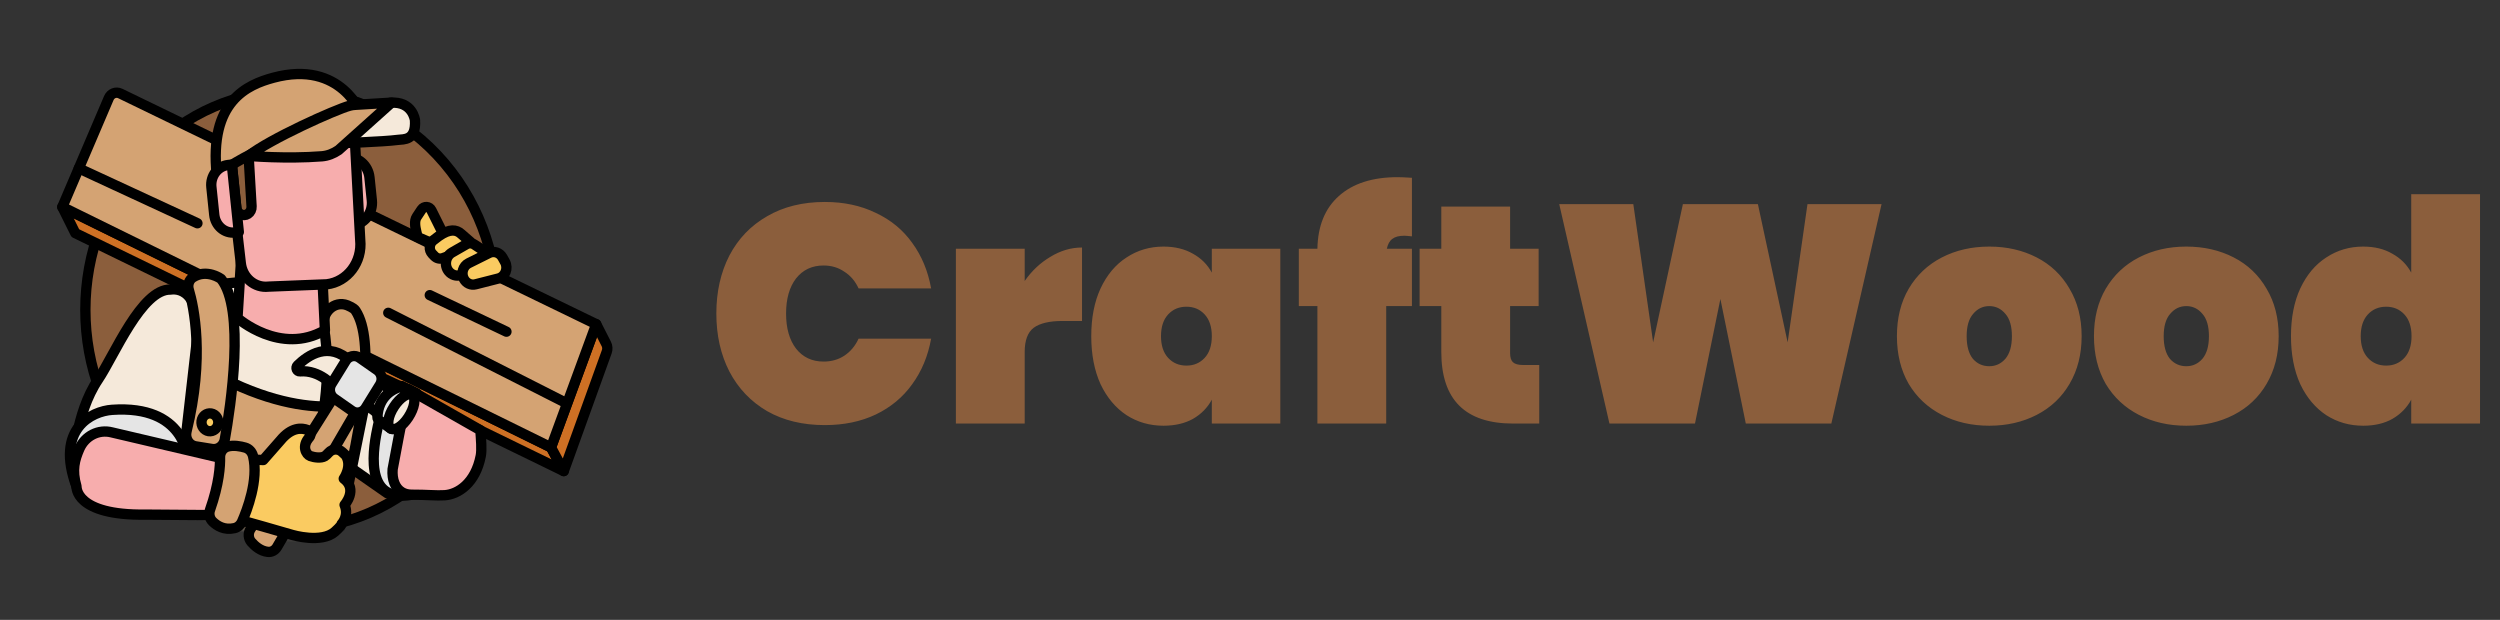 <?xml version="1.0" encoding="UTF-8"?>
<svg xmlns="http://www.w3.org/2000/svg" width="242" height="60" viewBox="0 0 242 60" fill="none">
  <rect x="0" y="0" width="242" height="60" fill="#333333" stroke="none"/>
  <path d="M42.315 45C50.104 36.716 50.104 23.284 42.315 15C34.525 6.716 21.895 6.716 14.105 15C6.315 23.284 6.315 36.716 14.105 45C21.895 53.284 34.525 53.284 42.315 45Z" fill="#8B5E3C" stroke="black" stroke-miterlimit="10" stroke-linecap="round" stroke-linejoin="round"></path>
  <path d="M6.031 20.037L7.29 22.567L54.57 45.6L53.338 43.309L6.031 20.037Z" fill="#CE7024" stroke="black" stroke-miterlimit="10" stroke-linecap="round" stroke-linejoin="round"></path>
  <path d="M57.714 31.383L53.338 43.309L54.57 45.601L58.734 34.051C58.824 33.803 58.807 33.524 58.687 33.29L57.714 31.383Z" fill="#CE7024" stroke="black" stroke-miterlimit="10" stroke-linecap="round" stroke-linejoin="round"></path>
  <path d="M6.031 20.036L53.338 43.309L57.714 31.383L11.645 9.052C11.223 8.847 10.724 9.046 10.532 9.495L6.031 20.036Z" fill="#D4A373" stroke="black" stroke-miterlimit="10" stroke-linecap="round" stroke-linejoin="round"></path>
  <path d="M40.424 22.945L40.312 22.486C40.196 22.009 40.076 21.391 40.342 20.988L40.804 20.29C41.045 19.926 41.563 19.96 41.759 20.353L43.781 24.405L40.424 22.945Z" fill="#FACB61" stroke="black" stroke-miterlimit="10" stroke-linecap="round" stroke-linejoin="round"></path>
  <path d="M44.604 22.61C44.186 22.248 43.557 22.095 42.463 22.864C42.341 22.95 42.138 23.108 41.928 23.274C41.531 23.59 41.491 24.207 41.844 24.576L42.047 24.787C42.264 25.014 42.582 25.091 42.87 24.988L45.429 24.068C45.693 23.973 45.755 23.607 45.54 23.42C45.251 23.17 44.89 22.857 44.604 22.61Z" fill="#FACB61" stroke="black" stroke-miterlimit="10" stroke-linecap="round" stroke-linejoin="round"></path>
  <path d="M43.548 26.385C43.873 26.687 44.332 26.764 44.727 26.582L46.649 25.7C47.233 25.432 47.292 24.577 46.752 24.22L45.927 23.675C45.687 23.517 45.386 23.507 45.138 23.649L43.754 24.443C43.067 24.837 42.961 25.839 43.548 26.385Z" fill="#FACB61" stroke="black" stroke-miterlimit="10" stroke-linecap="round" stroke-linejoin="round"></path>
  <path d="M44.91 27.013C45.138 27.427 45.594 27.634 46.032 27.522L48.238 26.959C48.907 26.788 49.23 25.977 48.88 25.346L48.647 24.928C48.379 24.445 47.81 24.258 47.333 24.496L45.36 25.478C44.815 25.75 44.606 26.46 44.91 27.013Z" fill="#FACB61" stroke="black" stroke-miterlimit="10" stroke-linecap="round" stroke-linejoin="round"></path>
  <path d="M31.997 34.276L40.01 37.983C40.01 37.983 40.893 45.868 37.497 47.749L31.477 43.551C31.477 43.551 25.723 38.59 31.997 34.276Z" fill="#F5E9DA" stroke="black" stroke-miterlimit="10" stroke-linecap="round" stroke-linejoin="round"></path>
  <mask id="mask0_36_1283" style="mask-type:luminance" maskUnits="userSpaceOnUse" x="8" y="8" width="41" height="44">
    <path d="M42.315 45C50.104 36.716 50.104 23.284 42.315 15C34.525 6.716 21.895 6.716 14.105 15C6.315 23.284 6.315 36.716 14.105 45C21.895 53.284 34.525 53.284 42.315 45Z" fill="white"></path>
  </mask>
  <g mask="url(#mask0_36_1283)">
    <path d="M16.647 29.079C16.647 29.079 24.495 24.573 31.822 30C32.792 30.718 34.742 33.761 34.742 33.761L32.563 53.767C32.563 53.767 17.83 54.399 14.604 51.251C14.604 51.251 19.609 34.525 16.647 29.079Z" fill="#F5E9DA" stroke="black" stroke-miterlimit="10" stroke-linecap="round" stroke-linejoin="round"></path>
  </g>
  <mask id="mask1_36_1283" style="mask-type:luminance" maskUnits="userSpaceOnUse" x="8" y="8" width="41" height="44">
    <path d="M42.315 45C50.104 36.716 50.104 23.284 42.315 15C34.525 6.716 21.895 6.716 14.105 15C6.315 23.284 6.315 36.716 14.105 45C21.895 53.284 34.525 53.284 42.315 45Z" fill="white"></path>
  </mask>
  <g mask="url(#mask1_36_1283)">
    <path d="M18.815 35.073L13.971 53.562L31.576 57.608L35.386 38.736C35.386 38.736 29.375 41.587 18.815 35.073Z" fill="#D4A373" stroke="black" stroke-miterlimit="10" stroke-linecap="round" stroke-linejoin="round"></path>
  </g>
  <path d="M17.813 43.81C17.813 43.81 8.649 42.669 7.117 44.834C7.117 44.834 7.262 40.063 9.501 36.73C11.068 34.398 13.712 27.939 16.52 28.03C16.52 28.03 19.486 27.389 19.071 32.836L17.813 43.81Z" fill="#F5E9DA" stroke="black" stroke-miterlimit="10" stroke-linecap="round" stroke-linejoin="round"></path>
  <path d="M38.901 37.373C38.901 37.373 37.367 37.537 36.587 41.217C36.192 43.078 35.016 48.785 39.868 47.888L40.327 38.067L38.901 37.373Z" fill="#E5E5E5" stroke="black" stroke-miterlimit="10" stroke-linecap="round" stroke-linejoin="round"></path>
  <path d="M38.883 47.634C38.233 47.236 37.93 46.41 38.006 45.423C38.006 45.423 39.063 39.706 39.52 37.674L46.503 41.645C46.558 42.507 46.656 43.521 46.538 44.129C46.024 46.783 44.34 47.85 43.055 47.938C42.258 47.993 41.258 47.88 39.869 47.888C39.482 47.89 39.152 47.799 38.883 47.634Z" fill="#F7ADAD" stroke="black" stroke-miterlimit="10" stroke-linecap="round" stroke-linejoin="round"></path>
  <path d="M31.894 46.185C32.884 46.404 33.857 45.744 34.087 44.696C34.892 41.027 36.346 33.004 34.425 30.077C34.369 29.991 34.297 29.92 34.214 29.863C34.09 29.78 33.886 29.656 33.625 29.553C32.365 29.057 31.094 30.268 31.346 31.671C31.723 33.772 32.061 37.965 30.49 43.671C30.182 44.787 30.822 45.948 31.894 46.185Z" fill="#D4A373" stroke="black" stroke-miterlimit="10" stroke-linecap="round" stroke-linejoin="round"></path>
  <path d="M18.937 43.205L20.534 43.463C21.109 43.555 21.65 43.15 21.759 42.542C22.332 39.33 23.759 29.915 21.4 26.997C21.4 26.997 20.04 25.991 18.684 26.841C18.3 27.082 18.137 27.583 18.272 28.035C18.771 29.711 19.822 34.568 18.054 41.77C17.892 42.433 18.299 43.103 18.937 43.205Z" fill="#D4A373" stroke="black" stroke-miterlimit="10" stroke-linecap="round" stroke-linejoin="round"></path>
  <path d="M21.122 41.01C21.055 41.482 20.64 41.807 20.196 41.736C19.752 41.664 19.446 41.223 19.513 40.751C19.581 40.278 19.995 39.953 20.44 40.025C20.884 40.096 21.189 40.538 21.122 41.01Z" fill="#FACB61" stroke="black" stroke-miterlimit="10" stroke-linecap="round" stroke-linejoin="round"></path>
  <path d="M23.461 23.159L22.988 30.787C22.988 30.787 27.142 34.455 31.454 31.961L31.094 24.596L23.461 23.159Z" fill="#F7ADAD" stroke="black" stroke-miterlimit="10" stroke-linecap="round" stroke-linejoin="round"></path>
  <path d="M34.188 21.789L33.291 21.894L32.614 15.364L33.512 15.259C34.633 15.127 35.641 15.987 35.765 17.179L35.994 19.393C36.117 20.585 35.309 21.658 34.188 21.789Z" fill="#F7ADAD" stroke="black" stroke-miterlimit="10" stroke-linecap="round" stroke-linejoin="round"></path>
  <path d="M31.625 27.522L25.991 27.745C24.656 27.901 23.455 26.877 23.308 25.458L21.829 12.644C21.654 10.961 22.796 9.446 24.379 9.26L31.032 8.234C32.614 8.049 34.039 9.263 34.213 10.947L34.868 23.22C35.09 25.36 33.638 27.287 31.625 27.522Z" fill="#F7ADAD" stroke="black" stroke-miterlimit="10" stroke-linecap="round" stroke-linejoin="round"></path>
  <path d="M24.001 20.703C24.234 20.551 24.369 20.275 24.352 19.984L24.066 15.092L22.383 15.312L22.881 20.119C22.94 20.692 23.54 21.004 24.001 20.703Z" fill="#8B5E3C" stroke="black" stroke-miterlimit="10" stroke-linecap="round" stroke-linejoin="round"></path>
  <path d="M20.985 16.951C20.985 16.951 25.35 13.359 35.032 11.148C35.032 11.148 33.077 5.748 26.47 7.522C23.943 8.2 20.209 9.799 20.985 16.951Z" fill="#D4A373" stroke="black" stroke-miterlimit="10" stroke-linecap="round" stroke-linejoin="round"></path>
  <path d="M23.117 22.461L22.744 22.505C21.747 22.622 20.85 21.857 20.74 20.797L20.461 18.105C20.352 17.045 21.071 16.091 22.068 15.974L22.441 15.93L23.117 22.461Z" fill="#F7ADAD" stroke="black" stroke-miterlimit="10" stroke-linecap="round" stroke-linejoin="round"></path>
  <path d="M32.894 13.862C32.894 13.862 37.045 13.733 38.526 13.539C39.075 13.467 40.291 13.636 40.17 11.637C40.17 11.637 39.952 9.77 37.783 9.946L32.894 13.862Z" fill="#F5E9DA" stroke="black" stroke-miterlimit="10" stroke-linecap="round" stroke-linejoin="round"></path>
  <path d="M24.065 15.092C24.065 15.092 27.697 15.402 31.154 15.13C31.727 15.085 32.279 14.868 32.773 14.529L37.902 9.934L34.36 10.15C34.191 10.161 34.023 10.187 33.858 10.231C32.488 10.596 26.079 13.478 24.065 15.092Z" fill="#D4A373" stroke="black" stroke-miterlimit="10" stroke-linecap="round" stroke-linejoin="round"></path>
  <path d="M18.158 44.372C18.158 44.372 17.957 39.179 10.847 39.671C8.904 39.805 5.316 41.482 7.407 47.101L18.158 44.372Z" fill="#E5E5E5" stroke="black" stroke-miterlimit="10" stroke-linecap="round" stroke-linejoin="round"></path>
  <path d="M10.827 41.855C9.552 41.526 8.223 42.189 7.679 43.458C7.243 44.476 6.929 45.483 7.407 47.101C7.407 47.101 7.208 49.921 14.123 49.815L23.585 49.887L25.343 45.263L10.827 41.855Z" fill="#F7ADAD" stroke="black" stroke-miterlimit="10" stroke-linecap="round" stroke-linejoin="round"></path>
  <path d="M32.677 37.834L24.241 51.232C23.999 51.616 24.034 52.127 24.328 52.467C24.683 52.878 25.231 53.346 25.924 53.422C26.283 53.462 26.63 53.276 26.819 52.951L34.741 39.334L32.677 37.834Z" fill="#D4A373" stroke="black" stroke-miterlimit="10" stroke-linecap="round" stroke-linejoin="round"></path>
  <path d="M32.32 37.415C32.32 37.415 30.975 35.783 29.035 35.949C28.742 35.974 28.583 35.59 28.799 35.378C29.818 34.376 31.838 32.994 33.931 34.982L32.32 37.415Z" fill="#F5E9DA" stroke="black" stroke-miterlimit="10" stroke-linecap="round" stroke-linejoin="round"></path>
  <path d="M36.813 40.403C36.813 40.403 36.571 39.987 36.023 39.604C35.451 39.205 35.02 39.151 35.02 39.151L36.648 36.513C36.648 36.513 36.908 37.109 37.419 37.466C37.883 37.79 38.442 37.766 38.442 37.766L36.813 40.403Z" fill="#F5E9DA" stroke="black" stroke-miterlimit="10" stroke-linecap="round" stroke-linejoin="round"></path>
  <path d="M38.633 37.494C38.098 37.644 36.626 38.339 36.533 40.378C36.527 40.503 36.607 40.615 36.704 40.684L37.838 41.497C37.838 41.497 37.535 39.476 39.863 38.206L38.91 37.541C38.828 37.484 38.728 37.467 38.633 37.494Z" fill="#E5E5E5" stroke="black" stroke-miterlimit="10" stroke-linecap="round" stroke-linejoin="round"></path>
  <path d="M39.532 40.392C38.941 41.299 38.187 41.747 37.803 41.464C37.418 41.181 37.55 40.274 38.141 39.367C38.732 38.46 39.523 37.954 39.907 38.238C40.291 38.521 40.123 39.486 39.532 40.392Z" fill="#F5E9DA" stroke="black" stroke-miterlimit="10" stroke-linecap="round" stroke-linejoin="round"></path>
  <path d="M34.071 39.77L32.364 38.578C31.921 38.268 31.797 37.635 32.088 37.164L33.471 34.924C33.762 34.453 34.358 34.322 34.801 34.631L36.508 35.824C36.952 36.133 37.075 36.766 36.784 37.238L35.401 39.477C35.109 39.949 34.514 40.08 34.071 39.77Z" fill="#E5E5E5" stroke="black" stroke-miterlimit="10" stroke-linecap="round" stroke-linejoin="round"></path>
  <path d="M22.787 50.21L25.465 50.965L28.306 51.784C28.306 51.784 31.13 52.621 32.423 51.465C32.423 51.465 33.071 50.896 33.069 50.72C33.069 50.72 33.804 49.963 33.355 48.873C33.355 48.873 34.67 47.375 33.275 46.333C33.275 46.333 34.138 45.12 33.464 44.071L33.126 43.757C32.748 43.405 32.175 43.426 31.825 43.809C31.677 43.97 31.534 44.11 31.439 44.165C31.083 44.373 30.418 44.284 30.035 44.145C29.632 43.998 29.176 43.191 29.942 42.337C30.144 42.105 30.054 41.733 29.775 41.625C29.2 41.404 28.216 41.334 27.148 42.631L25.478 44.533L23.649 44.447L22.787 50.21Z" fill="#FACB61" stroke="black" stroke-miterlimit="10" stroke-linecap="round" stroke-linejoin="round"></path>
  <path d="M23.424 50.504C23.91 49.401 25.049 46.456 24.497 44.157C24.4 43.755 24.115 43.438 23.739 43.329C23.273 43.195 22.593 43.067 22.023 43.232C21.585 43.359 21.289 43.79 21.3 44.273C21.318 45.077 21.219 46.824 20.331 49.351C20.191 49.747 20.286 50.197 20.578 50.485C20.997 50.9 21.705 51.349 22.69 51.125C23.012 51.052 23.284 50.821 23.424 50.504Z" fill="#D4A373" stroke="black" stroke-miterlimit="10" stroke-linecap="round" stroke-linejoin="round"></path>
  <path d="M54.57 38.893L37.585 30.281" stroke="black" stroke-miterlimit="10" stroke-linecap="round" stroke-linejoin="round"></path>
  <path d="M41.602 28.57L49.023 32.106" stroke="black" stroke-miterlimit="10" stroke-linecap="round" stroke-linejoin="round"></path>
  <path d="M7.628 16.296L19.111 21.612" stroke="black" stroke-miterlimit="10" stroke-linecap="round" stroke-linejoin="round"></path>
  <path d="M69.342 30.35C69.342 28.25 69.762 26.38 70.602 24.74C71.462 23.1 72.682 21.83 74.262 20.93C75.842 20.01 77.702 19.55 79.842 19.55C81.682 19.55 83.322 19.9 84.762 20.6C86.222 21.28 87.402 22.25 88.302 23.51C89.222 24.77 89.832 26.24 90.132 27.92H83.112C82.792 27.22 82.332 26.68 81.732 26.3C81.152 25.9 80.482 25.7 79.722 25.7C78.602 25.7 77.712 26.12 77.052 26.96C76.412 27.8 76.092 28.93 76.092 30.35C76.092 31.77 76.412 32.9 77.052 33.74C77.712 34.58 78.602 35 79.722 35C80.482 35 81.152 34.81 81.732 34.43C82.332 34.03 82.792 33.48 83.112 32.78H90.132C89.832 34.46 89.222 35.93 88.302 37.19C87.402 38.45 86.222 39.43 84.762 40.13C83.322 40.81 81.682 41.15 79.842 41.15C77.702 41.15 75.842 40.7 74.262 39.8C72.682 38.88 71.462 37.6 70.602 35.96C69.762 34.32 69.342 32.45 69.342 30.35ZM99.19 27.2C99.87 26.22 100.7 25.44 101.68 24.86C102.66 24.26 103.68 23.96 104.74 23.96V31.07H102.85C101.59 31.07 100.66 31.29 100.06 31.73C99.48 32.17 99.19 32.95 99.19 34.07V41H92.53V24.08H99.19V27.2ZM105.634 32.54C105.634 30.76 105.934 29.22 106.534 27.92C107.154 26.6 107.994 25.6 109.054 24.92C110.114 24.22 111.304 23.87 112.624 23.87C113.724 23.87 114.674 24.1 115.474 24.56C116.274 25 116.884 25.61 117.304 26.39V24.08H123.934V41H117.304V38.69C116.884 39.47 116.274 40.09 115.474 40.55C114.674 40.99 113.724 41.21 112.624 41.21C111.304 41.21 110.114 40.87 109.054 40.19C107.994 39.49 107.154 38.49 106.534 37.19C105.934 35.87 105.634 34.32 105.634 32.54ZM117.304 32.54C117.304 31.64 117.074 30.94 116.614 30.44C116.154 29.94 115.564 29.69 114.844 29.69C114.124 29.69 113.534 29.94 113.074 30.44C112.614 30.94 112.384 31.64 112.384 32.54C112.384 33.44 112.614 34.14 113.074 34.64C113.534 35.14 114.124 35.39 114.844 35.39C115.564 35.39 116.154 35.14 116.614 34.64C117.074 34.14 117.304 33.44 117.304 32.54ZM136.675 22.88C136.315 22.84 136.065 22.82 135.925 22.82C135.425 22.82 135.045 22.92 134.785 23.12C134.525 23.3 134.345 23.62 134.245 24.08H136.675V29.63H134.185V41H127.525V29.63H125.725V24.08H127.525C127.565 21.88 128.255 20.18 129.595 18.98C130.955 17.76 132.855 17.15 135.295 17.15C135.575 17.15 136.035 17.17 136.675 17.21V22.88ZM148.998 35.33V41H146.478C141.838 41 139.518 38.69 139.518 34.07V29.63H137.418V24.08H139.518V20H146.178V24.08H148.938V29.63H146.178V34.19C146.178 34.59 146.268 34.88 146.448 35.06C146.648 35.24 146.968 35.33 147.408 35.33H148.998ZM182.134 19.76L177.274 41H168.994L166.534 28.94L164.074 41H155.794L150.934 19.76H158.104L160.024 33.14L162.904 19.76H170.164L173.044 33.14L174.964 19.76H182.134ZM192.562 41.21C190.862 41.21 189.332 40.86 187.972 40.16C186.612 39.46 185.542 38.46 184.762 37.16C184.002 35.84 183.622 34.3 183.622 32.54C183.622 30.78 184.002 29.25 184.762 27.95C185.542 26.63 186.612 25.62 187.972 24.92C189.332 24.22 190.862 23.87 192.562 23.87C194.262 23.87 195.792 24.22 197.152 24.92C198.512 25.62 199.572 26.63 200.332 27.95C201.112 29.25 201.502 30.78 201.502 32.54C201.502 34.3 201.112 35.84 200.332 37.16C199.572 38.46 198.512 39.46 197.152 40.16C195.792 40.86 194.262 41.21 192.562 41.21ZM192.562 35.45C193.182 35.45 193.702 35.21 194.122 34.73C194.542 34.23 194.752 33.5 194.752 32.54C194.752 31.58 194.542 30.86 194.122 30.38C193.702 29.88 193.182 29.63 192.562 29.63C191.942 29.63 191.422 29.88 191.002 30.38C190.582 30.86 190.372 31.58 190.372 32.54C190.372 33.5 190.572 34.23 190.972 34.73C191.392 35.21 191.922 35.45 192.562 35.45ZM211.635 41.21C209.935 41.21 208.405 40.86 207.045 40.16C205.685 39.46 204.615 38.46 203.835 37.16C203.075 35.84 202.695 34.3 202.695 32.54C202.695 30.78 203.075 29.25 203.835 27.95C204.615 26.63 205.685 25.62 207.045 24.92C208.405 24.22 209.935 23.87 211.635 23.87C213.335 23.87 214.865 24.22 216.225 24.92C217.585 25.62 218.645 26.63 219.405 27.95C220.185 29.25 220.575 30.78 220.575 32.54C220.575 34.3 220.185 35.84 219.405 37.16C218.645 38.46 217.585 39.46 216.225 40.16C214.865 40.86 213.335 41.21 211.635 41.21ZM211.635 35.45C212.255 35.45 212.775 35.21 213.195 34.73C213.615 34.23 213.825 33.5 213.825 32.54C213.825 31.58 213.615 30.86 213.195 30.38C212.775 29.88 212.255 29.63 211.635 29.63C211.015 29.63 210.495 29.88 210.075 30.38C209.655 30.86 209.445 31.58 209.445 32.54C209.445 33.5 209.645 34.23 210.045 34.73C210.465 35.21 210.995 35.45 211.635 35.45ZM221.767 32.54C221.767 30.76 222.067 29.22 222.667 27.92C223.287 26.6 224.127 25.6 225.187 24.92C226.247 24.22 227.437 23.87 228.757 23.87C229.857 23.87 230.797 24.1 231.577 24.56C232.377 25 232.987 25.61 233.407 26.39V18.8H240.067V41H233.407V38.69C232.987 39.47 232.377 40.09 231.577 40.55C230.797 40.99 229.857 41.21 228.757 41.21C227.437 41.21 226.247 40.87 225.187 40.19C224.127 39.49 223.287 38.49 222.667 37.19C222.067 35.87 221.767 34.32 221.767 32.54ZM233.437 32.54C233.437 31.64 233.207 30.94 232.747 30.44C232.287 29.94 231.697 29.69 230.977 29.69C230.257 29.69 229.667 29.94 229.207 30.44C228.747 30.94 228.517 31.64 228.517 32.54C228.517 33.44 228.747 34.14 229.207 34.64C229.667 35.14 230.257 35.39 230.977 35.39C231.697 35.39 232.287 35.14 232.747 34.64C233.207 34.14 233.437 33.44 233.437 32.54Z" fill="#8B5E3C"></path>
</svg>
